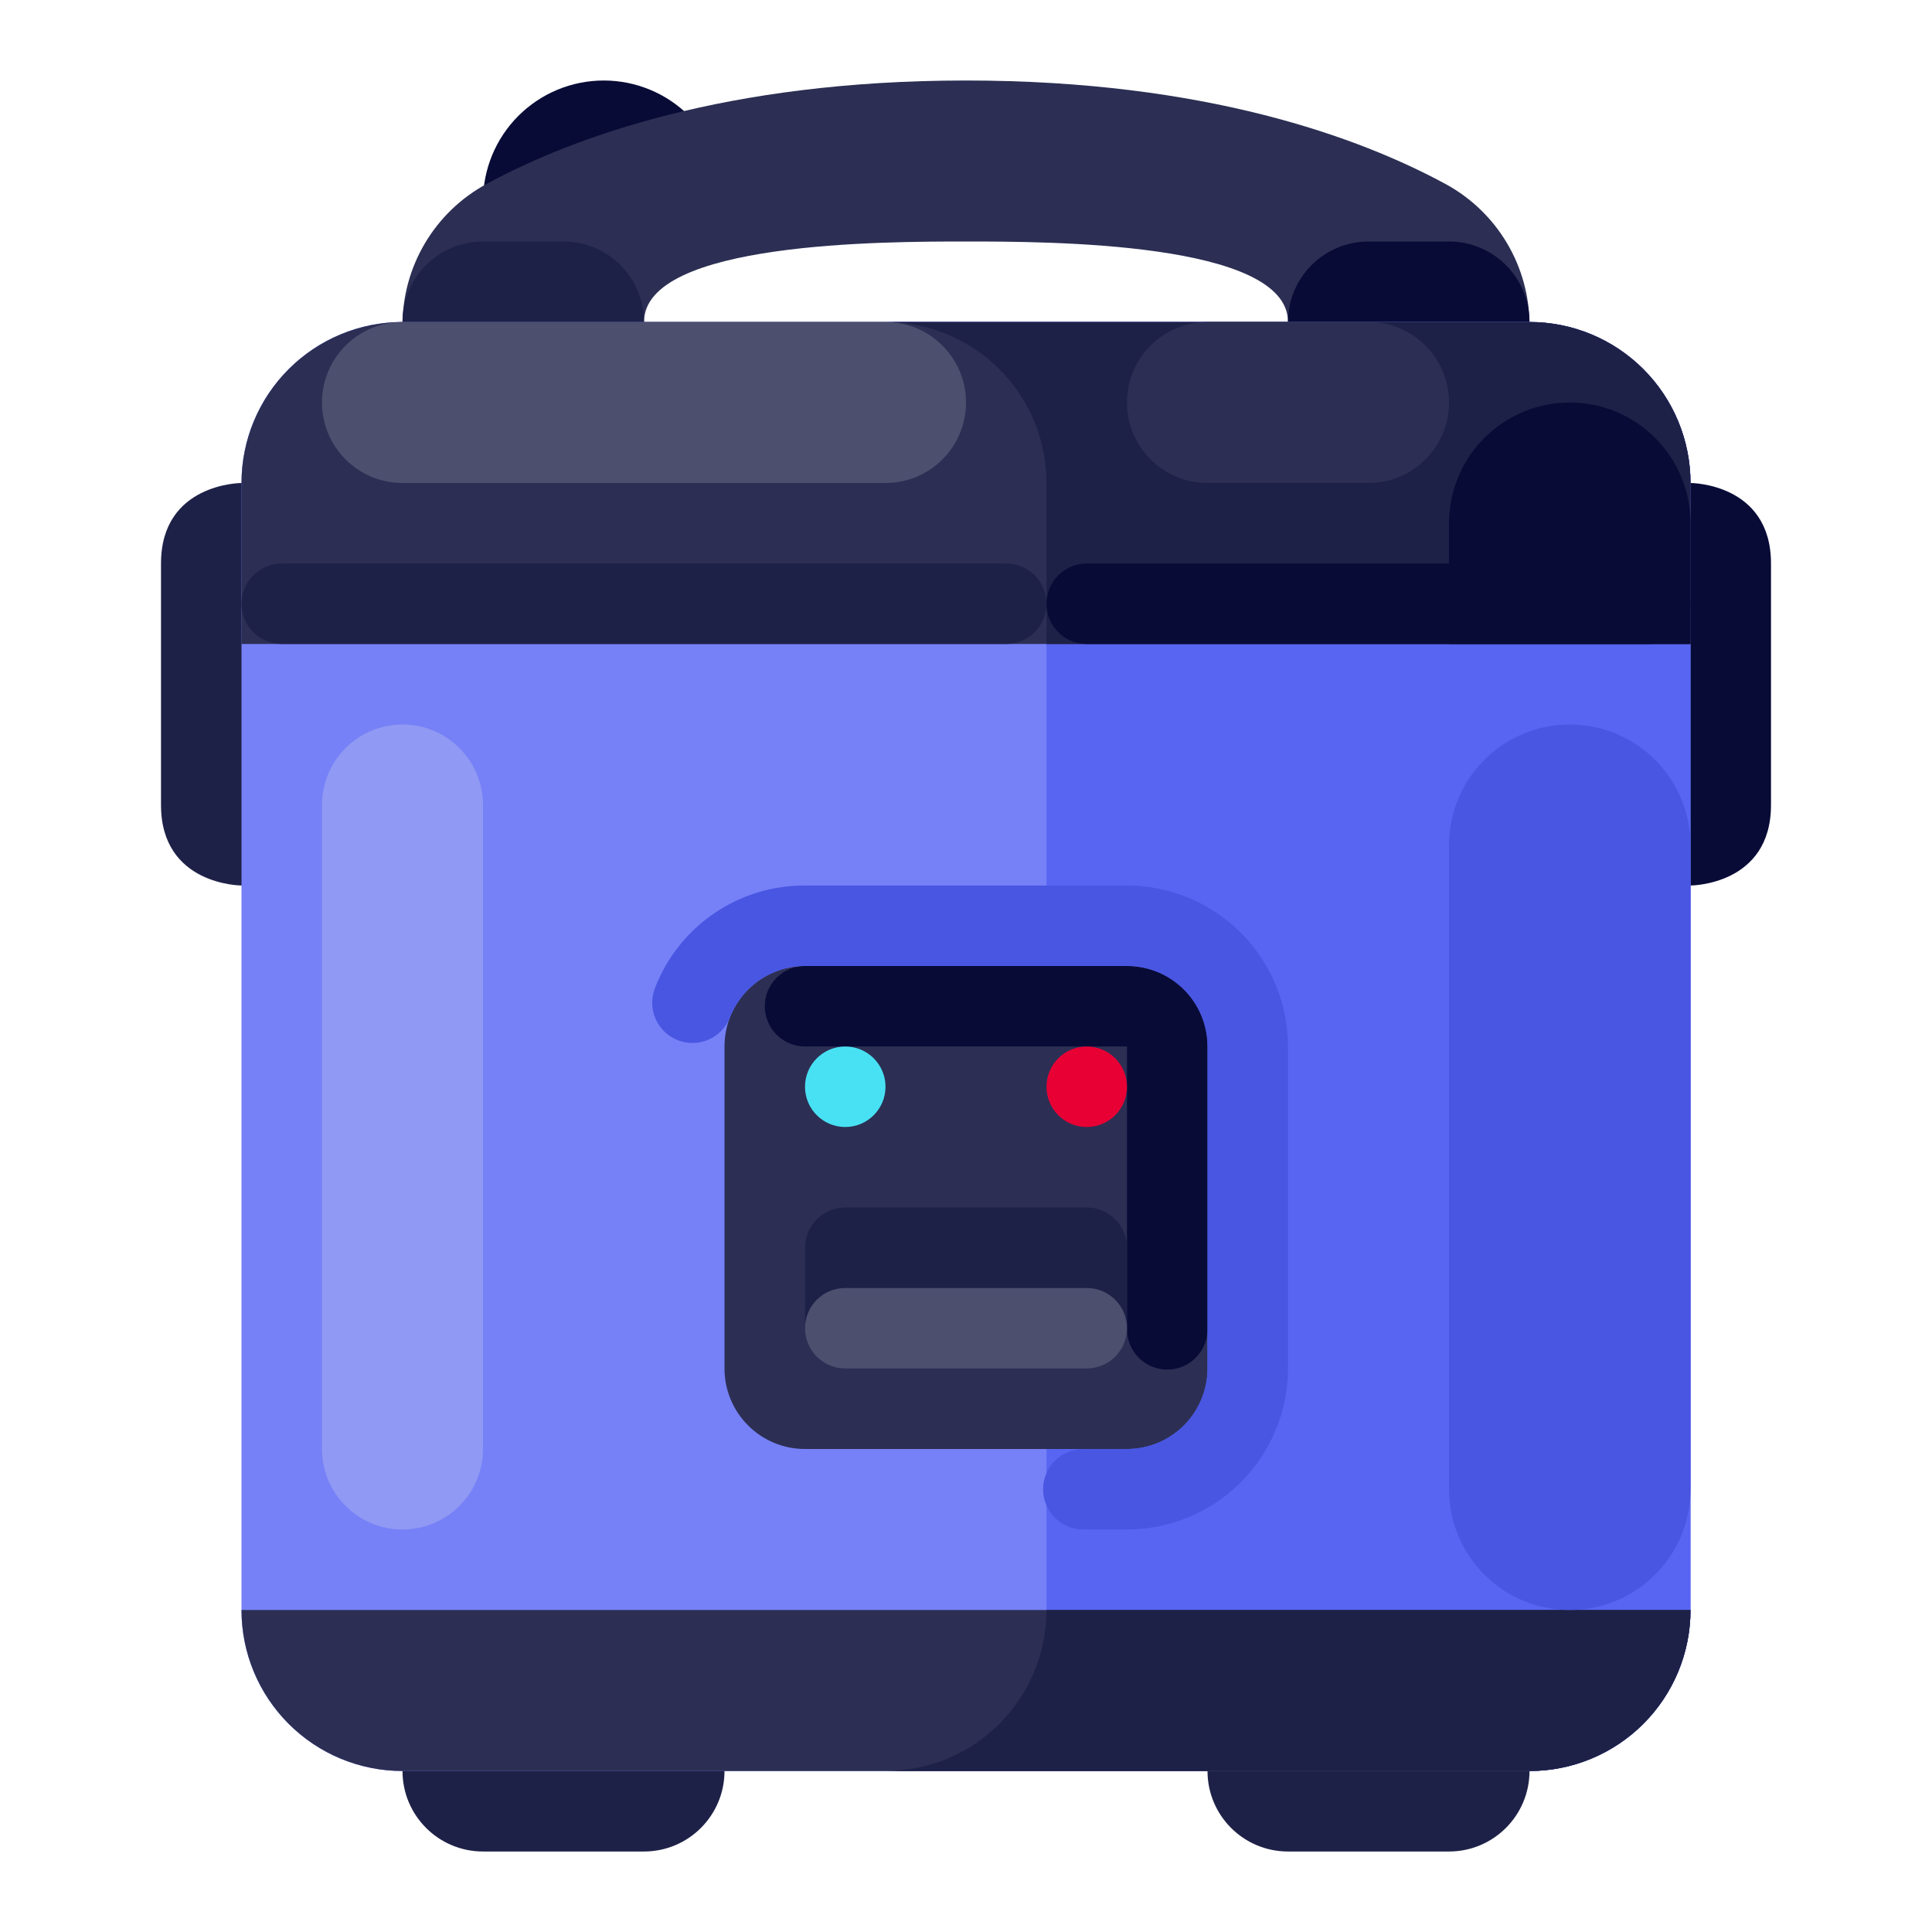 <svg width="512" height="512" viewBox="0 0 512 512" fill="none" xmlns="http://www.w3.org/2000/svg">
<path d="M137.373 75.961C131.371 69.96 128 61.82 128 53.334C128 44.847 131.371 36.707 137.373 30.706C143.374 24.705 151.513 21.334 160 21.334C168.487 21.334 176.626 24.705 182.627 30.706L137.373 75.961Z" fill="#080B36"></path>
<path d="M106.667 128V86.284C106.646 78.595 108.707 71.044 112.633 64.433C116.559 57.822 122.202 52.397 128.964 48.736C151.586 36.49 192.425 21.334 256 21.334C319.575 21.334 360.414 36.49 383.036 48.736C389.798 52.397 395.441 57.822 399.367 64.433C403.293 71.044 405.354 78.595 405.333 86.284V128H341.333V85.334C341.333 64 277.333 64 256 64C234.667 64 170.667 64 170.667 85.334V128H106.667Z" fill="#2C2F53"></path>
<path d="M384 64H362.667C350.885 64 341.333 73.551 341.333 85.333V85.333C341.333 97.115 350.885 106.667 362.667 106.667H384C395.782 106.667 405.333 97.115 405.333 85.333C405.333 73.551 395.782 64 384 64Z" fill="#080B36"></path>
<path d="M149.333 64H128C116.218 64 106.667 73.551 106.667 85.333V85.333C106.667 97.115 116.218 106.667 128 106.667H149.333C161.115 106.667 170.667 97.115 170.667 85.333C170.667 73.551 161.115 64 149.333 64Z" fill="#1E2147"></path>
<path d="M170.667 448H128C116.218 448 106.667 457.551 106.667 469.333V469.333C106.667 481.115 116.218 490.667 128 490.667H170.667C182.449 490.667 192 481.115 192 469.333V469.333C192 457.551 182.449 448 170.667 448Z" fill="#1E2147"></path>
<path d="M384 448H341.333C329.551 448 320 457.551 320 469.333V469.333C320 481.115 329.551 490.667 341.333 490.667H384C395.782 490.667 405.333 481.115 405.333 469.333V469.333C405.333 457.551 395.782 448 384 448Z" fill="#1E2147"></path>
<path d="M469.333 170.667V149.333C469.333 128 448 128 448 128C448 128 426.667 128 426.667 149.333V213.333C426.667 234.667 448 234.667 448 234.667C448 234.667 469.333 234.667 469.333 213.333V170.667Z" fill="#080B36"></path>
<path d="M85.333 170.667V149.333C85.333 128 64 128 64 128C64 128 42.667 128 42.667 149.333V213.333C42.667 234.667 64 234.667 64 234.667C64 234.667 85.333 234.667 85.333 213.333V170.667Z" fill="#1E2147"></path>
<path d="M405.333 85.334H106.667C83.103 85.334 64 104.436 64 128V426.667C64 450.231 83.103 469.333 106.667 469.333H405.333C428.897 469.333 448 450.231 448 426.667V128C448 104.436 428.897 85.334 405.333 85.334Z" fill="#7681F7"></path>
<path d="M405.333 85.334C416.649 85.334 427.502 89.829 435.503 97.83C443.505 105.832 448 116.684 448 128V426.667C448 432.27 446.896 437.818 444.752 442.995C442.608 448.171 439.465 452.875 435.503 456.837C431.541 460.799 426.838 463.941 421.661 466.086C416.485 468.23 410.936 469.333 405.333 469.333H234.667C240.27 469.333 245.818 468.23 250.995 466.086C256.171 463.941 260.875 460.799 264.837 456.837C268.799 452.875 271.941 448.171 274.086 442.995C276.23 437.818 277.333 432.27 277.333 426.667V128C277.333 122.397 276.23 116.849 274.086 111.672C271.941 106.496 268.799 101.792 264.837 97.83C260.875 93.868 256.171 90.725 250.995 88.581C245.818 86.437 240.27 85.334 234.667 85.334H405.333Z" fill="#5865F2"></path>
<path d="M298.667 256H213.333C201.551 256 192 265.551 192 277.333V362.667C192 374.449 201.551 384 213.333 384H298.667C310.449 384 320 374.449 320 362.667V277.333C320 265.551 310.449 256 298.667 256Z" fill="#2C2F53"></path>
<path d="M213.333 256C210.506 256.003 207.796 257.128 205.798 259.128C203.799 261.128 202.677 263.839 202.677 266.667C202.677 269.494 203.799 272.205 205.798 274.205C207.796 276.206 210.506 277.331 213.333 277.333H298.667V352.276C298.665 353.678 298.94 355.066 299.476 356.361C300.011 357.656 300.797 358.834 301.787 359.825C302.778 360.817 303.954 361.603 305.249 362.14C306.544 362.677 307.932 362.953 309.333 362.953C310.735 362.953 312.123 362.677 313.418 362.14C314.712 361.603 315.889 360.817 316.879 359.825C317.87 358.834 318.656 357.656 319.191 356.361C319.726 355.066 320.001 353.678 320 352.276V277.333C320 271.675 317.752 266.249 313.752 262.248C309.751 258.248 304.325 256 298.667 256H213.333Z" fill="#080B36"></path>
<path d="M298.667 234.667H213.333C204.729 234.63 196.316 237.211 189.213 242.068C182.11 246.926 176.652 253.828 173.565 261.861C172.538 264.496 172.6 267.432 173.737 270.023C174.874 272.613 176.994 274.646 179.63 275.673C182.266 276.7 185.202 276.639 187.792 275.501C190.382 274.364 192.415 272.244 193.442 269.608C194.65 266.508 196.565 263.733 199.034 261.503C201.502 259.272 204.458 257.649 207.664 256.762C207.729 256.744 207.795 256.726 207.86 256.709C207.893 256.7 207.925 256.692 207.958 256.683C208.039 256.662 208.121 256.641 208.203 256.621L208.207 256.62L208.301 256.597L208.305 256.596L208.399 256.574L208.405 256.572L208.5 256.55L208.501 256.55C208.533 256.542 208.565 256.535 208.597 256.528L208.602 256.527C208.634 256.52 208.666 256.512 208.697 256.505L208.7 256.505L208.749 256.494L208.796 256.484L208.8 256.483L208.848 256.472L208.85 256.472L208.948 256.451L208.949 256.451L209.048 256.431L209.049 256.43L209.147 256.411L209.15 256.41C209.182 256.404 209.214 256.397 209.247 256.391L209.251 256.39C209.283 256.384 209.315 256.378 209.347 256.372L209.351 256.371L209.399 256.362L209.403 256.361L209.449 256.353L209.451 256.353L209.5 256.344L209.502 256.343L209.599 256.326L209.606 256.325L209.652 256.317L209.699 256.308L209.707 256.307L209.8 256.291L209.808 256.29L209.854 256.282L209.9 256.275L209.91 256.274L209.955 256.266L209.959 256.266L210.002 256.259L210.01 256.258L210.056 256.25L210.061 256.249L210.104 256.243L210.111 256.242L210.158 256.235L210.163 256.234L210.206 256.228L210.212 256.227L210.258 256.22L210.267 256.219L210.309 256.213L210.313 256.212L210.36 256.205L210.368 256.204L210.412 256.198L210.415 256.198L210.461 256.192L210.47 256.19L210.564 256.178L210.572 256.177L210.619 256.171L210.666 256.165L210.674 256.164L210.72 256.159L210.726 256.158L210.767 256.153L210.778 256.152L210.822 256.146L210.832 256.145L210.871 256.141L210.878 256.14L210.924 256.134L210.933 256.133L210.977 256.129L210.98 256.128L211.028 256.123L211.035 256.122L211.131 256.112L211.138 256.112C211.169 256.108 211.201 256.105 211.233 256.102L211.242 256.101L211.289 256.097H211.29L211.335 256.092L211.345 256.091L211.391 256.087L211.397 256.086L211.438 256.083L211.449 256.082L211.493 256.078L211.504 256.077L211.541 256.074L211.552 256.073L211.595 256.07L211.609 256.069L211.644 256.066L211.656 256.065L211.7 256.061L211.711 256.061L211.752 256.058L211.758 256.057L211.804 256.054L211.814 256.053L211.856 256.05L211.862 256.05L211.907 256.047L211.918 256.046L211.965 256.043L212.012 256.04L212.022 256.04L212.067 256.037L212.076 256.036L212.116 256.034L212.125 256.033L212.172 256.031L212.179 256.03L212.222 256.028L212.228 256.028L212.276 256.026L212.285 256.025L212.327 256.023L212.333 256.023L212.38 256.021L212.39 256.02L212.432 256.018H212.438L212.483 256.016L212.496 256.016L212.538 256.014L212.542 256.014L212.588 256.012L212.6 256.012L212.693 256.009L212.704 256.009L212.751 256.008H212.755L212.8 256.006L212.808 256.006L212.856 256.005H212.862L212.903 256.004L212.914 256.004L212.959 256.003L212.97 256.003L213.009 256.002H213.019L213.065 256.001H213.074L213.117 256.001H213.123L213.17 256H213.18L213.224 256H213.229L213.275 256H298.667C304.325 256 309.751 258.248 313.752 262.249C317.753 266.249 320 271.676 320 277.334V362.667C320 368.325 317.753 373.751 313.752 377.752C309.751 381.753 304.325 384 298.667 384H287.105C285.703 383.999 284.315 384.274 283.02 384.809C281.724 385.345 280.547 386.13 279.556 387.121C278.564 388.111 277.778 389.288 277.241 390.583C276.704 391.877 276.428 393.265 276.428 394.667C276.428 396.069 276.704 397.456 277.241 398.751C277.778 400.046 278.564 401.222 279.556 402.213C280.547 403.204 281.724 403.989 283.02 404.525C284.315 405.06 285.703 405.335 287.105 405.334H298.667C309.979 405.321 320.824 400.821 328.823 392.823C336.821 384.824 341.321 373.979 341.333 362.667V277.334C341.321 266.022 336.821 255.177 328.823 247.178C320.824 239.179 309.979 234.68 298.667 234.667Z" fill="#4956E2"></path>
<path d="M288 320H224C218.109 320 213.333 324.776 213.333 330.667V352C213.333 357.891 218.109 362.667 224 362.667H288C293.891 362.667 298.667 357.891 298.667 352V330.667C298.667 324.776 293.891 320 288 320Z" fill="#1E2147"></path>
<path d="M288 341.333H224C218.109 341.333 213.333 346.109 213.333 352C213.333 357.891 218.109 362.667 224 362.667H288C293.891 362.667 298.667 357.891 298.667 352C298.667 346.109 293.891 341.333 288 341.333Z" fill="#4C4F6E"></path>
<path d="M224 298.667C229.891 298.667 234.667 293.891 234.667 288C234.667 282.109 229.891 277.333 224 277.333C218.109 277.333 213.333 282.109 213.333 288C213.333 293.891 218.109 298.667 224 298.667Z" fill="#48E1F4"></path>
<path d="M288 298.667C293.891 298.667 298.667 293.891 298.667 288C298.667 282.109 293.891 277.333 288 277.333C282.109 277.333 277.333 282.109 277.333 288C277.333 293.891 282.109 298.667 288 298.667Z" fill="#E80035"></path>
<path d="M106.667 469.334H405.333C416.649 469.334 427.502 464.838 435.503 456.837C443.505 448.835 448 437.983 448 426.667H64C64 437.983 68.495 448.835 76.497 456.837C84.498 464.838 95.351 469.334 106.667 469.334Z" fill="#2C2F53"></path>
<path d="M405.333 469.334C416.649 469.334 427.502 464.838 435.503 456.837C443.505 448.835 448 437.983 448 426.667H277.333C277.333 437.983 272.838 448.835 264.837 456.837C256.835 464.838 245.983 469.334 234.667 469.334H405.333Z" fill="#1E2147"></path>
<path d="M405.333 85.334H106.667C101.064 85.333 95.515 86.437 90.339 88.581C85.162 90.725 80.459 93.868 76.497 97.83C72.535 101.792 69.392 106.496 67.248 111.672C65.103 116.849 64 122.397 64 128V170.667H448V128C448 122.397 446.896 116.849 444.752 111.672C442.608 106.496 439.465 101.792 435.503 97.83C431.541 93.868 426.838 90.725 421.661 88.581C416.485 86.437 410.936 85.333 405.333 85.334Z" fill="#2C2F53"></path>
<path d="M405.333 85.334C410.937 85.333 416.485 86.437 421.661 88.581C426.838 90.725 431.541 93.868 435.503 97.83C439.465 101.792 442.608 106.496 444.752 111.672C446.897 116.849 448 122.397 448 128V170.667H277.333V128C277.333 122.397 276.23 116.849 274.086 111.672C271.942 106.496 268.799 101.792 264.837 97.83C260.875 93.868 256.171 90.725 250.995 88.581C245.818 86.437 240.27 85.333 234.667 85.334H405.333Z" fill="#1E2147"></path>
<path d="M362.667 85.334H320C308.218 85.334 298.667 94.885 298.667 106.667V106.667C298.667 118.449 308.218 128 320 128H362.667C374.449 128 384 118.449 384 106.667C384 94.885 374.449 85.334 362.667 85.334Z" fill="#2C2F53"></path>
<path d="M416 106.667C424.487 106.667 432.626 110.038 438.627 116.04C444.629 122.041 448 130.18 448 138.667V170.667H384V138.667C384 130.18 387.371 122.041 393.373 116.04C399.374 110.038 407.513 106.667 416 106.667Z" fill="#080B36"></path>
<path d="M234.667 85.334H106.667C94.885 85.334 85.334 94.885 85.334 106.667V106.667C85.334 118.449 94.885 128 106.667 128H234.667C246.449 128 256 118.449 256 106.667C256 94.885 246.449 85.334 234.667 85.334Z" fill="#4C4F6E"></path>
<path d="M266.667 149.333H74.667C68.776 149.333 64 154.109 64 160V160C64 165.891 68.776 170.667 74.667 170.667H266.667C272.558 170.667 277.333 165.891 277.333 160C277.333 154.109 272.558 149.333 266.667 149.333Z" fill="#1E2147"></path>
<path d="M437.333 149.333H288C282.109 149.333 277.333 154.109 277.333 160V160C277.333 165.891 282.109 170.667 288 170.667H437.333C443.225 170.667 448 165.891 448 160C448 154.109 443.225 149.333 437.333 149.333Z" fill="#080B36"></path>
<path d="M448 224C448 206.327 433.673 192 416 192C398.327 192 384 206.327 384 224V394.667C384 412.34 398.327 426.667 416 426.667C433.673 426.667 448 412.34 448 394.667V224Z" fill="#4956E2"></path>
<path d="M106.667 192H106.667C94.885 192 85.334 201.551 85.334 213.333V384C85.334 395.782 94.885 405.333 106.667 405.333C118.449 405.333 128 395.782 128 384V213.333C128 201.551 118.449 192 106.667 192Z" fill="#9099F3"></path>
</svg>
